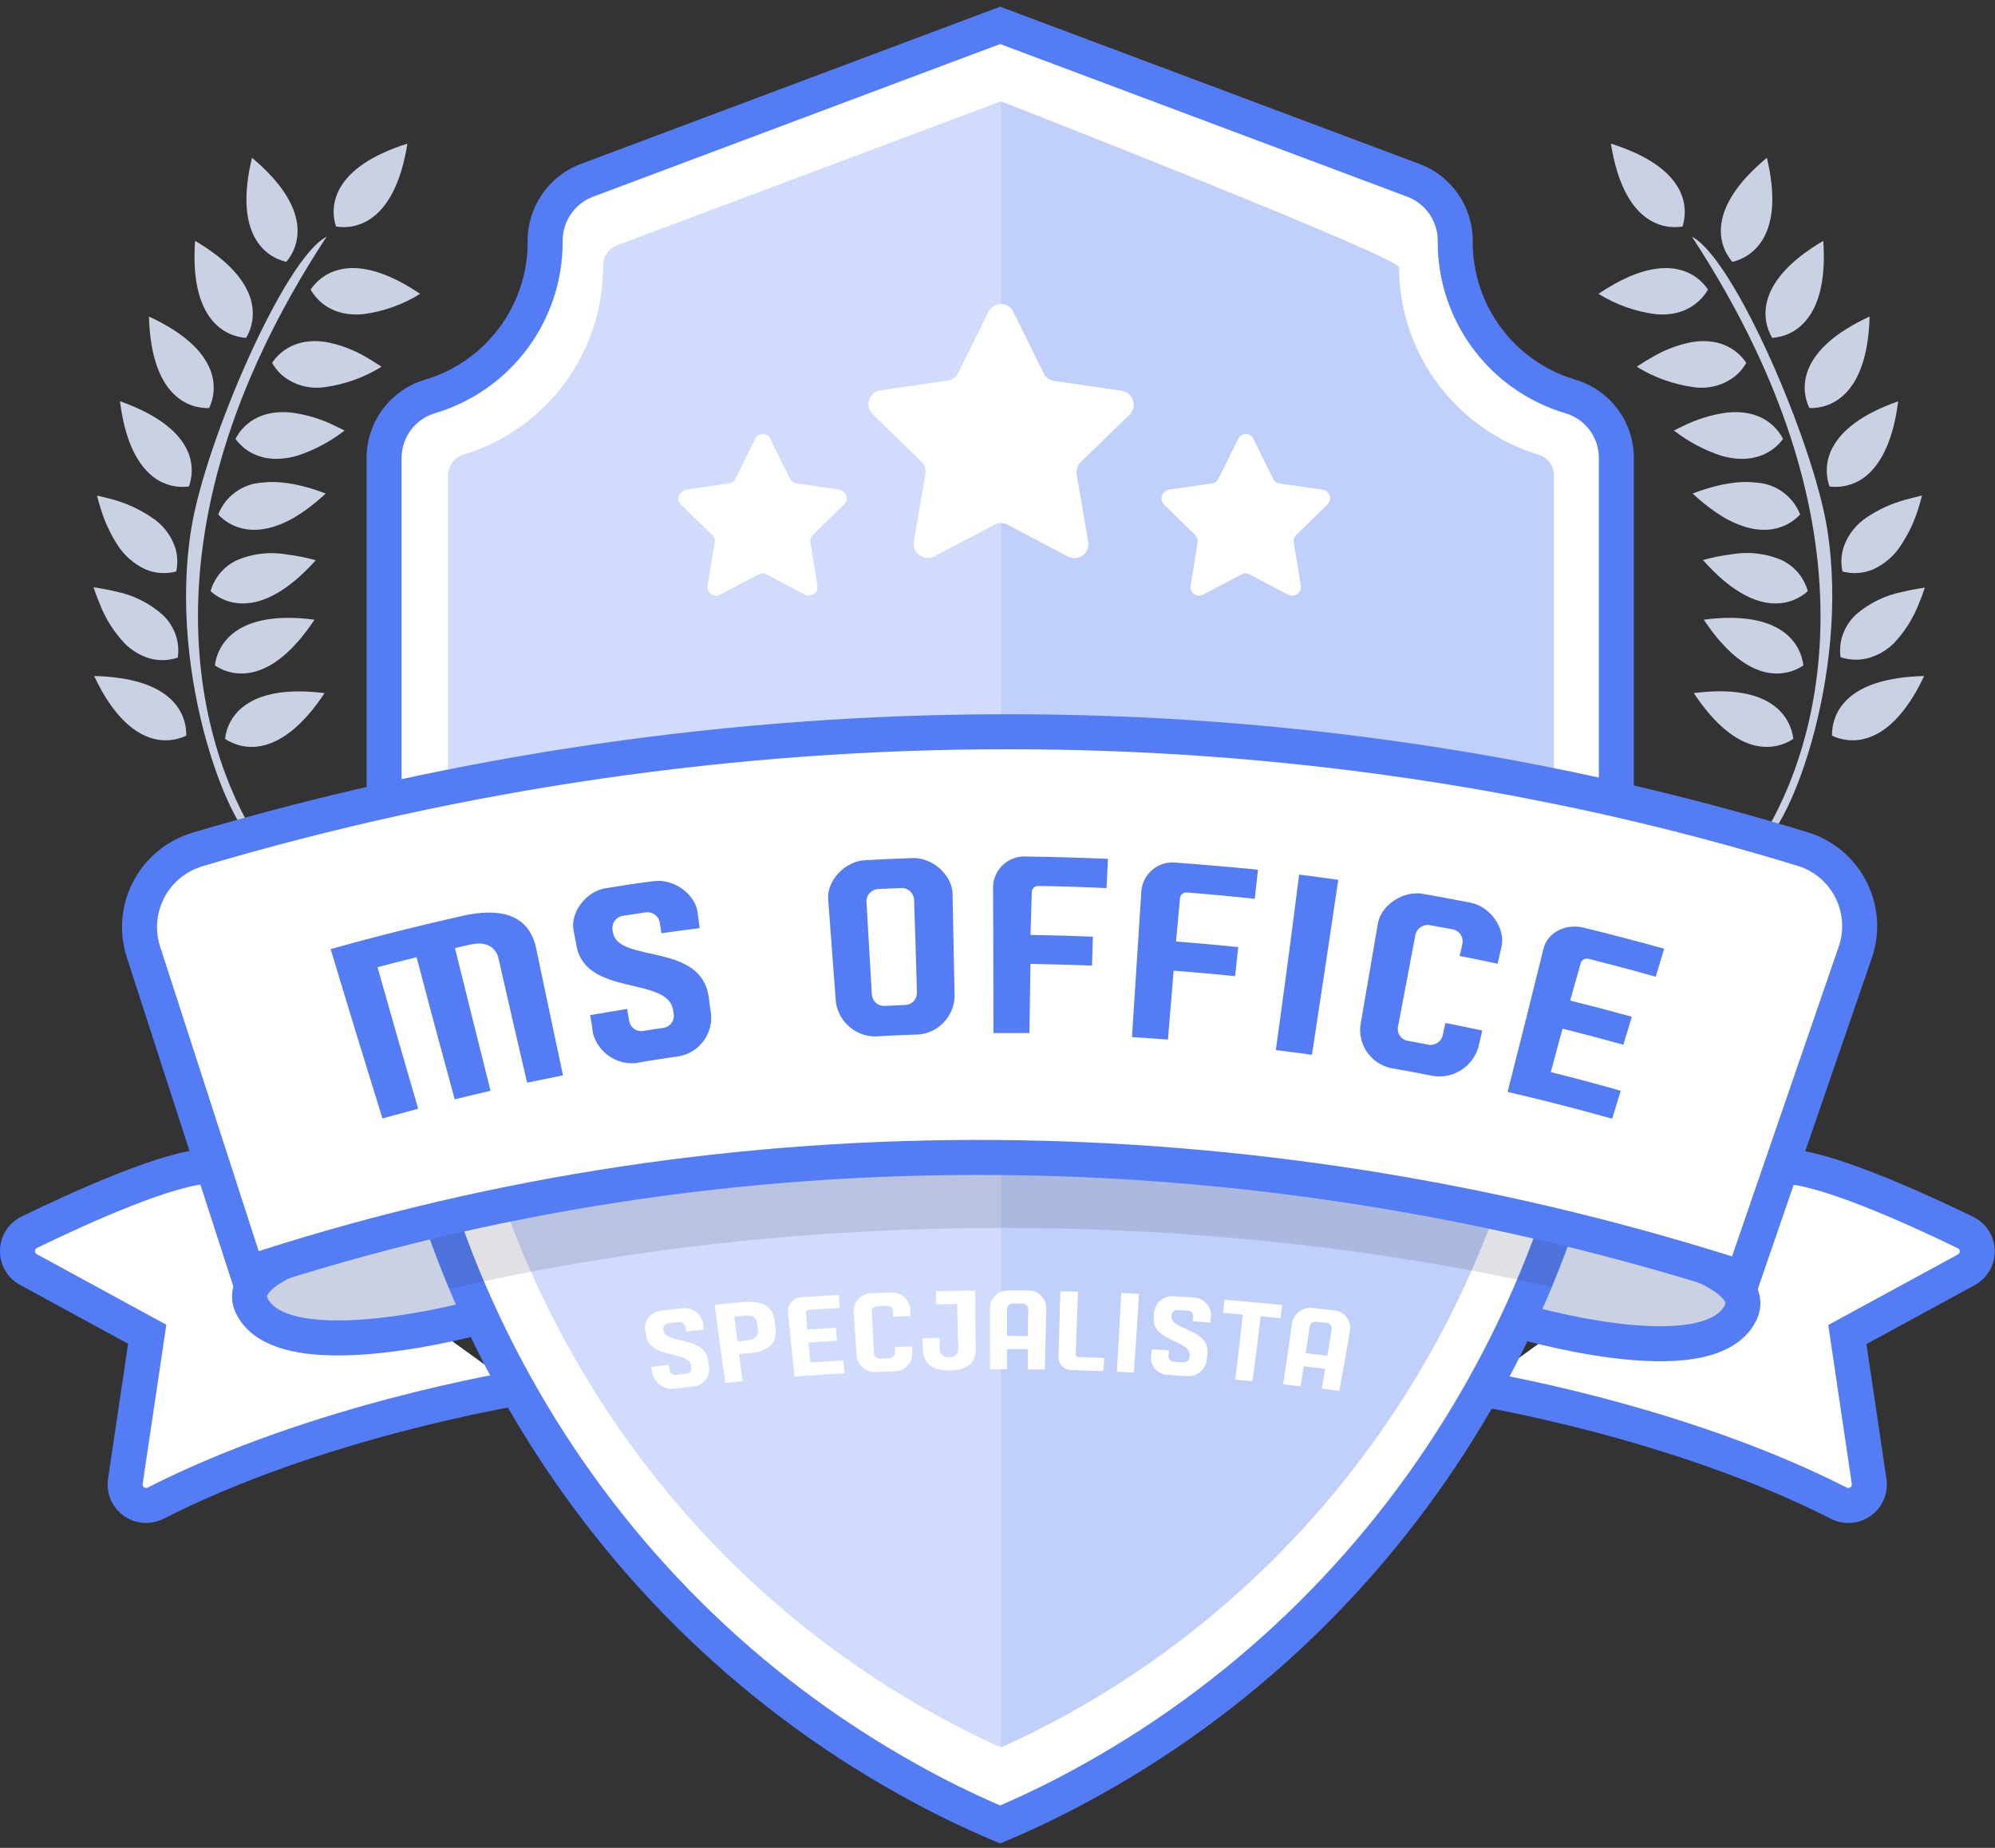 <svg width="285" height="264" viewBox="0 0 285 264" fill="none" xmlns="http://www.w3.org/2000/svg">
<rect x="0" y="0" width="285" height="264" fill="#333333" stroke="none"/>
<g clip-path="url(#clip0_2500_146)">
<path fill-rule="evenodd" clip-rule="evenodd" d="M211 198.333C211 198.333 239.43 202.893 262.71 214.773C263.708 215.272 264.901 215.175 265.806 214.522C266.711 213.869 267.179 212.768 267.02 211.663L263.91 190.663L280.91 181.413C281.89 180.874 282.489 179.835 282.464 178.717C282.438 177.599 281.793 176.588 280.79 176.093C273.48 172.543 260.48 166.663 254.91 166.663" fill="white"/>
<path fill-rule="evenodd" clip-rule="evenodd" d="M268.113 167.721C273.058 169.668 278.2 172.057 281.882 173.844L281.894 173.851C283.734 174.757 284.916 176.611 284.963 178.661C285.009 180.71 283.911 182.616 282.114 183.604L282.104 183.609L266.638 192.025L269.494 211.308C269.785 213.333 268.927 215.352 267.268 216.55C265.609 217.747 263.423 217.924 261.592 217.01L261.583 217.005L261.573 217C250.158 211.175 237.423 207.119 227.491 204.517C222.535 203.218 218.301 202.287 215.309 201.682C213.814 201.379 212.631 201.158 211.824 201.013C211.421 200.941 211.112 200.887 210.906 200.852C210.803 200.835 210.726 200.822 210.675 200.813L210.619 200.804L210.606 200.802L210.604 200.802C210.604 200.802 210.604 200.802 210.999 198.333C211.395 195.865 211.396 195.865 211.396 195.865L211.403 195.866L211.422 195.869L211.489 195.88C211.547 195.89 211.632 195.904 211.743 195.923C211.964 195.96 212.289 196.016 212.709 196.092C213.548 196.243 214.768 196.471 216.301 196.781C219.368 197.402 223.696 198.354 228.758 199.68C238.857 202.326 251.971 206.488 263.832 212.539C263.997 212.619 264.193 212.603 264.342 212.495C264.492 212.387 264.57 212.205 264.545 212.021C264.545 212.02 264.545 212.019 264.545 212.018L261.181 189.302L279.705 179.223C279.706 179.222 279.707 179.222 279.708 179.221C279.869 179.131 279.968 178.959 279.964 178.773C279.96 178.588 279.854 178.421 279.689 178.338C276.061 176.576 271.052 174.252 266.281 172.373C263.892 171.433 261.598 170.617 259.586 170.041C257.529 169.451 255.944 169.163 254.909 169.163V164.163C256.66 164.163 258.789 164.611 260.964 165.234C263.185 165.871 265.642 166.748 268.113 167.721Z" fill="#547CF5"/>
<path fill-rule="evenodd" clip-rule="evenodd" d="M73.9 198.334C73.9 198.334 45.48 202.894 22.2 214.774C20.73 215.501 18.948 214.913 18.2 213.454C17.912 212.889 17.811 212.249 17.91 211.624L21.029 190.624L4.05 181.374C3.07 180.835 2.471 179.795 2.496 178.677C2.521 177.559 3.166 176.548 4.17 176.054C11.479 172.504 24.419 166.624 30 166.624" fill="white"/>
<path fill-rule="evenodd" clip-rule="evenodd" d="M5.271 178.298C8.901 176.535 13.894 174.211 18.651 172.333C21.033 171.392 23.321 170.577 25.328 170.001C27.38 169.411 28.963 169.124 30 169.124V164.124C28.246 164.124 26.119 164.571 23.947 165.195C21.73 165.832 19.28 166.709 16.815 167.682C11.884 169.629 6.756 172.018 3.077 173.805L3.065 173.811C1.225 174.717 0.043 176.571 -0.003 178.621C-0.05 180.671 1.048 182.576 2.845 183.564L18.3 191.984L15.438 211.246C15.26 212.389 15.447 213.558 15.972 214.588L15.975 214.594C17.347 217.27 20.613 218.348 23.308 217.014L23.322 217.007L23.336 217C34.751 211.175 47.484 207.119 57.413 204.517C62.368 203.218 66.601 202.287 69.591 201.682C71.086 201.379 72.269 201.158 73.075 201.013C73.478 200.941 73.787 200.887 73.993 200.852C74.096 200.835 74.174 200.822 74.224 200.814L74.28 200.804L74.296 200.802C74.296 200.802 74.296 200.802 73.9 198.334C73.504 195.865 73.503 195.865 73.502 195.865L73.501 195.866L73.477 195.869L73.41 195.88C73.352 195.89 73.267 195.904 73.156 195.923C72.935 195.961 72.61 196.017 72.191 196.092C71.351 196.243 70.132 196.471 68.599 196.781C65.533 197.402 61.206 198.354 56.146 199.68C46.051 202.326 32.943 206.487 21.083 212.537C20.84 212.651 20.55 212.554 20.426 212.316C20.379 212.223 20.363 212.117 20.379 212.014L20.381 212.002L23.759 189.264L5.254 179.183C5.253 179.182 5.253 179.182 5.252 179.182C5.09 179.091 4.991 178.919 4.995 178.734C4.999 178.549 5.105 178.381 5.271 178.298Z" fill="#547CF5"/>
<path fill-rule="evenodd" clip-rule="evenodd" d="M63.48 174.104C63.48 174.104 32 178.624 36 186.624C40.62 195.853 68.5 188.124 68.5 188.124L63.48 174.104Z" fill="#CAD1E3"/>
<path fill-rule="evenodd" clip-rule="evenodd" d="M65.145 171.339L71.76 189.814L69.168 190.533L68.5 188.123C69.168 190.533 69.167 190.533 69.167 190.533L69.165 190.533L69.141 190.54L69.074 190.558C69.016 190.574 68.933 190.596 68.825 190.625C68.61 190.682 68.298 190.763 67.901 190.863C67.107 191.061 65.973 191.334 64.599 191.631C61.86 192.223 58.134 192.92 54.239 193.321C50.375 193.72 46.191 193.846 42.594 193.214C39.096 192.599 35.464 191.138 33.764 187.742L33.764 187.741C32.886 185.987 32.982 184.183 33.83 182.605C34.597 181.179 35.901 180.067 37.246 179.194C39.958 177.436 43.814 176.04 47.546 174.962C51.334 173.867 55.227 173.035 58.157 172.479C59.626 172.2 60.861 171.988 61.732 171.846C62.168 171.775 62.512 171.721 62.75 171.685C62.868 171.667 62.961 171.653 63.024 171.644L63.096 171.633L63.123 171.629C63.124 171.629 63.124 171.629 63.48 174.103L63.124 171.629L65.145 171.339ZM61.825 176.899C61.075 177.026 60.145 177.19 59.09 177.391C56.242 177.932 52.516 178.73 48.934 179.765C45.295 180.817 42.032 182.051 39.966 183.39C38.922 184.066 38.423 184.62 38.234 184.972C38.127 185.173 38.113 185.26 38.236 185.505M61.825 176.899L65.216 186.368C64.715 186.484 64.154 186.611 63.543 186.743C60.911 187.312 57.378 187.971 53.726 188.348C50.042 188.728 46.39 188.804 43.459 188.289C40.432 187.758 38.846 186.724 38.236 185.505" fill="#547CF5"/>
<path fill-rule="evenodd" clip-rule="evenodd" d="M221.48 175.104C221.48 175.104 252.63 179.604 248.63 187.604C244.01 196.833 216.63 188.604 216.63 188.604L221.48 175.104Z" fill="#CAD1E3"/>
<path fill-rule="evenodd" clip-rule="evenodd" d="M221.837 172.629L221.48 175.103C221.837 172.629 221.838 172.629 221.838 172.629L221.865 172.633L221.937 172.644C222 172.653 222.091 172.667 222.208 172.685C222.443 172.721 222.785 172.775 223.216 172.845C224.078 172.987 225.301 173.198 226.754 173.476C229.653 174.031 233.506 174.86 237.255 175.953C240.946 177.03 244.763 178.425 247.446 180.185C248.778 181.059 250.069 182.174 250.823 183.603C251.656 185.181 251.738 186.977 250.866 188.721L250.865 188.722C249.162 192.124 245.555 193.553 242.084 194.121C238.526 194.703 234.398 194.509 230.595 194.046C226.76 193.579 223.095 192.818 220.402 192.177C219.051 191.856 217.937 191.564 217.156 191.351C216.766 191.244 216.459 191.157 216.247 191.096C216.141 191.066 216.059 191.042 216.002 191.025L215.937 191.005L215.918 191L215.911 190.998C215.911 190.998 215.91 190.997 216.63 188.603L215.91 190.997L213.386 190.239L219.817 172.337L221.837 172.629ZM219.897 186.903C220.393 187.03 220.95 187.168 221.558 187.313C224.143 187.927 227.612 188.646 231.199 189.083C234.819 189.524 238.403 189.657 241.277 189.186C244.239 188.702 245.786 187.698 246.394 186.485M219.897 186.903L223.131 177.901C223.87 178.027 224.781 178.189 225.815 178.387C228.631 178.926 232.315 179.721 235.855 180.753C239.451 181.802 242.671 183.032 244.704 184.365C245.73 185.039 246.217 185.588 246.401 185.936C246.505 186.135 246.522 186.229 246.394 186.485" fill="#547CF5"/>
<path fill-rule="evenodd" clip-rule="evenodd" d="M261 75.403C259 63.133 247.74 36.904 241.71 33.824C270.36 77.594 258.91 109.133 250.99 120.823C255 120.403 264.48 96.743 261 75.403Z" fill="#CAD1E3"/>
<path fill-rule="evenodd" clip-rule="evenodd" d="M261.72 105.103C264.18 106.273 269.14 106.783 273.72 98.823C274.11 98.144 274.49 97.403 274.88 96.584C273.621 96.607 272.365 96.711 271.12 96.894C263.07 98.084 261.66 102.513 261.72 105.103Z" fill="#CAD1E3"/>
<path fill-rule="evenodd" clip-rule="evenodd" d="M266.73 73.883C265.171 74.892 263.992 76.391 263.38 78.144C263.019 79.279 262.96 80.489 263.21 81.653C264.685 82.042 266.248 81.926 267.65 81.323C269.353 80.527 270.777 79.238 271.74 77.624C272.706 76.126 273.466 74.504 274 72.803C274.2 72.183 274.39 71.534 274.57 70.803C273.71 70.997 272.91 71.197 272.17 71.403C270.235 71.933 268.398 72.77 266.73 73.883Z" fill="#CAD1E3"/>
<path fill-rule="evenodd" clip-rule="evenodd" d="M265.07 87.863C264.183 88.716 263.526 89.779 263.16 90.953C262.879 91.907 262.804 92.909 262.94 93.893C264.31 94.355 265.79 94.372 267.17 93.943C268.419 93.546 269.558 92.865 270.5 91.953C272.081 90.296 273.318 88.342 274.14 86.203C274.43 85.513 274.72 84.763 274.98 83.953C273.86 84.113 272.84 84.313 271.91 84.533C269.373 85.012 267.011 86.162 265.07 87.863Z" fill="#CAD1E3"/>
<path fill-rule="evenodd" clip-rule="evenodd" d="M230.13 20.523C231.91 31.753 237.45 32.833 240.36 32.363C241.25 29.553 241 23.953 230.13 20.523Z" fill="#CAD1E3"/>
<path fill-rule="evenodd" clip-rule="evenodd" d="M247.479 37.413C250.349 36.733 255.059 33.603 252.409 22.544C243.629 29.843 245.529 35.154 247.479 37.413Z" fill="#CAD1E3"/>
<path fill-rule="evenodd" clip-rule="evenodd" d="M258.48 58.303C261.42 58.393 266.78 56.593 267.09 45.223C256.73 50.003 257.2 55.623 258.48 58.303Z" fill="#CAD1E3"/>
<path fill-rule="evenodd" clip-rule="evenodd" d="M256.19 105.563C255.84 102.633 253.25 97.563 241.97 99.023C248.25 108.503 253.73 107.193 256.19 105.563Z" fill="#CAD1E3"/>
<path fill-rule="evenodd" clip-rule="evenodd" d="M253.169 48.273C256.109 48.073 261.259 45.763 260.469 34.413C250.659 40.173 251.669 45.733 253.169 48.273Z" fill="#CAD1E3"/>
<path fill-rule="evenodd" clip-rule="evenodd" d="M261.879 63.803C260.885 65.537 260.695 67.618 261.359 69.504C263.425 69.763 265.497 69.076 266.999 67.633C268.829 65.913 270.479 62.803 271.169 57.334C265.819 59.214 263.109 61.563 261.879 63.803Z" fill="#CAD1E3"/>
<path fill-rule="evenodd" clip-rule="evenodd" d="M248.109 53.543C248.649 53.051 249.107 52.478 249.469 51.843C248.389 50.223 246.039 48.243 241.879 48.843C239.837 49.212 237.877 49.94 236.089 50.993C235.359 51.403 234.599 51.863 233.819 52.393C236.257 53.903 238.981 54.89 241.819 55.293C244.072 55.668 246.374 55.027 248.109 53.543Z" fill="#CAD1E3"/>
<path fill-rule="evenodd" clip-rule="evenodd" d="M243.999 41.373C242.499 39.133 238.549 36.193 230.709 40.533C229.959 40.953 229.179 41.423 228.359 41.983C230.852 43.531 233.649 44.523 236.559 44.893C240.779 45.253 242.999 43.073 243.999 41.373Z" fill="#CAD1E3"/>
<path fill-rule="evenodd" clip-rule="evenodd" d="M253.48 64.004C253.945 63.627 254.362 63.193 254.72 62.714C253.78 60.873 251.47 58.453 246.72 58.944C244.479 59.243 242.305 59.919 240.29 60.944C239.91 61.123 239.53 61.303 239.14 61.514C241.162 63.084 243.438 64.299 245.87 65.103C249.48 66.144 251.94 65.234 253.48 64.004Z" fill="#CAD1E3"/>
<path fill-rule="evenodd" clip-rule="evenodd" d="M256.159 85.753C256.93 85.451 257.641 85.014 258.259 84.463C257.962 83.395 257.417 82.412 256.669 81.593C256.096 80.977 255.419 80.466 254.669 80.083C252.384 79.074 249.851 78.764 247.389 79.193C246 79.361 244.626 79.635 243.279 80.013C248.999 86.473 253.409 86.823 256.159 85.753Z" fill="#CAD1E3"/>
<path fill-rule="evenodd" clip-rule="evenodd" d="M257.16 73.504C256.149 70.905 253.722 69.13 250.94 68.954C248.69 68.674 245.72 69.023 241.8 70.504L242.38 71.034C243.566 72.102 244.848 73.06 246.21 73.894C251.94 77.213 255.53 75.254 257.16 73.504Z" fill="#CAD1E3"/>
<path fill-rule="evenodd" clip-rule="evenodd" d="M257.629 95.073C257.279 92.143 254.679 87.073 243.399 88.533C249.689 98.013 255.169 96.713 257.629 95.073Z" fill="#CAD1E3"/>
<path fill-rule="evenodd" clip-rule="evenodd" d="M27.349 75.403C29.349 63.133 40.619 36.904 46.649 33.824C17.999 77.594 29.449 109.133 37.369 120.823C33.309 120.403 23.819 96.743 27.349 75.403Z" fill="#CAD1E3"/>
<path fill-rule="evenodd" clip-rule="evenodd" d="M26.609 105.103C24.149 106.273 19.189 106.783 14.609 98.823C14.219 98.144 13.839 97.403 13.449 96.584C14.708 96.606 15.964 96.71 17.209 96.894C25.259 98.084 26.669 102.513 26.609 105.103Z" fill="#CAD1E3"/>
<path fill-rule="evenodd" clip-rule="evenodd" d="M21.599 73.883C23.183 74.877 24.381 76.379 24.999 78.144C25.37 79.277 25.429 80.489 25.169 81.653C23.694 82.041 22.131 81.925 20.729 81.323C19.03 80.522 17.607 79.234 16.639 77.624C15.698 76.118 14.956 74.499 14.429 72.803C14.229 72.183 14.039 71.534 13.859 70.803C14.719 70.997 15.519 71.197 16.259 71.403C18.161 71.939 19.963 72.776 21.599 73.883Z" fill="#CAD1E3"/>
<path fill-rule="evenodd" clip-rule="evenodd" d="M23.259 87.863C24.153 88.712 24.814 89.776 25.179 90.953C25.469 91.926 25.544 92.949 25.399 93.953C24.026 94.415 22.543 94.432 21.159 94.003C19.909 93.586 18.773 92.884 17.839 91.953C16.253 90.281 15.015 88.309 14.199 86.153C13.919 85.487 13.639 84.737 13.359 83.903C14.489 84.063 15.499 84.263 16.429 84.483C18.969 84.974 21.329 86.142 23.259 87.863Z" fill="#CAD1E3"/>
<path fill-rule="evenodd" clip-rule="evenodd" d="M58.199 20.523C56.419 31.753 50.879 32.833 47.999 32.363C47.079 29.553 47.349 23.953 58.199 20.523Z" fill="#CAD1E3"/>
<path fill-rule="evenodd" clip-rule="evenodd" d="M40.9 37.413C37.999 36.733 33.33 33.603 35.999 22.544C44.709 29.843 42.8 35.154 40.9 37.413Z" fill="#CAD1E3"/>
<path fill-rule="evenodd" clip-rule="evenodd" d="M29.879 58.303C26.939 58.393 21.589 56.593 21.279 45.223C31.599 50.003 31.139 55.623 29.879 58.303Z" fill="#CAD1E3"/>
<path fill-rule="evenodd" clip-rule="evenodd" d="M32.149 105.563C32.479 102.623 35.089 97.623 46.369 99.023C40.089 108.503 34.599 107.193 32.149 105.563Z" fill="#CAD1E3"/>
<path fill-rule="evenodd" clip-rule="evenodd" d="M35.16 48.273C32.219 48.073 27.07 45.763 27.869 34.413C37.669 40.173 36.66 45.733 35.16 48.273Z" fill="#CAD1E3"/>
<path fill-rule="evenodd" clip-rule="evenodd" d="M26.48 63.803C27.476 65.537 27.662 67.62 26.99 69.504C24.908 69.779 22.816 69.086 21.31 67.624C19.47 65.903 17.82 62.794 17.14 57.324C22.48 59.214 25.22 61.563 26.48 63.803Z" fill="#CAD1E3"/>
<path fill-rule="evenodd" clip-rule="evenodd" d="M40.219 53.543C39.686 53.048 39.23 52.475 38.869 51.843C39.949 50.223 42.299 48.243 46.459 48.843C48.501 49.212 50.462 49.94 52.249 50.993C52.969 51.403 53.729 51.863 54.509 52.393C52.073 53.906 49.348 54.894 46.509 55.293C44.257 55.665 41.956 55.025 40.219 53.543Z" fill="#CAD1E3"/>
<path fill-rule="evenodd" clip-rule="evenodd" d="M44.38 41.373C45.88 39.133 49.83 36.193 57.67 40.533C58.42 40.953 59.2 41.423 60.02 41.983C57.529 43.534 54.731 44.526 51.82 44.893C47.56 45.253 45.34 43.073 44.38 41.373Z" fill="#CAD1E3"/>
<path fill-rule="evenodd" clip-rule="evenodd" d="M34.87 64.004C34.41 63.624 33.997 63.191 33.64 62.714C34.58 60.873 36.89 58.453 41.64 58.944C43.88 59.243 46.054 59.919 48.07 60.944C48.45 61.123 48.83 61.303 49.22 61.514C47.197 63.084 44.921 64.299 42.49 65.103C38.87 66.144 36.4 65.234 34.87 64.004Z" fill="#CAD1E3"/>
<path fill-rule="evenodd" clip-rule="evenodd" d="M32.179 85.753C31.408 85.451 30.697 85.014 30.079 84.463C30.381 83.406 30.925 82.433 31.669 81.623C32.242 81.007 32.919 80.496 33.669 80.113C35.969 79.094 38.522 78.784 40.999 79.223C42.388 79.391 43.762 79.665 45.109 80.043C39.339 86.473 34.929 86.823 32.179 85.753Z" fill="#CAD1E3"/>
<path fill-rule="evenodd" clip-rule="evenodd" d="M31.17 73.504C32.187 70.91 34.61 69.137 37.39 68.954C39.64 68.674 42.61 69.023 46.53 70.504L45.95 71.034C44.767 72.107 43.485 73.065 42.12 73.894C36.39 77.213 32.8 75.254 31.17 73.504Z" fill="#CAD1E3"/>
<path fill-rule="evenodd" clip-rule="evenodd" d="M30.699 95.073C31.059 92.143 33.699 87.073 44.929 88.533C38.649 98.013 33.159 96.713 30.699 95.073Z" fill="#CAD1E3"/>
<path fill-rule="evenodd" clip-rule="evenodd" d="M224.279 56.623C214.562 53.708 207.902 44.769 207.889 34.623V34.563C207.96 30.691 205.603 27.188 201.989 25.794L142.879 3.624L83.769 25.794C80.16 27.191 77.807 30.694 77.879 34.563V34.623C77.865 44.772 71.201 53.711 61.479 56.623C57.586 57.755 54.898 61.309 54.869 65.364V125.364C54.869 178.664 83.209 228.364 129.779 254.254C134.023 256.632 138.397 258.772 142.879 260.664C147.368 258.764 151.748 256.618 155.999 254.234C202.569 228.284 230.909 178.624 230.909 125.324V65.383C230.89 61.315 228.189 57.747 224.279 56.623Z" fill="white"/>
<path fill-rule="evenodd" clip-rule="evenodd" d="M142.879 0.953L202.878 23.457L202.889 23.461C207.475 25.23 210.469 29.672 210.389 34.585V34.62C210.401 43.659 216.33 51.622 224.985 54.225C229.954 55.66 233.384 60.198 233.409 65.371L233.409 65.383L233.409 125.323C233.409 179.502 204.603 230.01 157.22 256.415C152.889 258.844 148.427 261.031 143.853 262.966L142.88 263.378L141.907 262.967C137.341 261.039 132.886 258.86 128.563 256.438C81.175 230.092 52.369 179.541 52.369 125.363V65.355L52.369 65.346C52.406 60.19 55.822 55.669 60.771 54.226C69.43 51.627 75.366 43.663 75.379 34.621C75.379 34.621 75.379 34.62 75.379 34.62L75.379 34.585C75.298 29.676 78.286 25.235 82.867 23.462L82.879 23.457L142.879 0.953ZM84.66 28.129C82.036 29.151 80.326 31.7 80.379 34.517L80.379 34.54L80.379 34.627C80.363 45.878 72.975 55.79 62.197 59.018L62.187 59.021L62.177 59.024C59.348 59.846 57.394 62.428 57.369 65.373V125.363C57.369 177.785 85.242 226.633 130.994 252.068L131.001 252.072C134.857 254.233 138.821 256.193 142.878 257.945C146.942 256.186 150.913 254.219 154.776 252.053L154.782 252.05C200.537 226.554 228.409 177.744 228.409 125.323V65.389C228.392 62.434 226.43 59.843 223.589 59.026L223.575 59.022L223.561 59.018C212.787 55.785 205.404 45.875 205.389 34.627V34.541L205.39 34.518C205.441 31.699 203.728 29.149 201.1 28.13C201.096 28.129 201.093 28.127 201.089 28.126L142.879 6.293L84.66 28.129Z" fill="#547CF5"/>
<path fill-rule="evenodd" clip-rule="evenodd" d="M143 14.473L88.09 35.073C86.882 35.569 86.114 36.769 86.17 38.073C86.152 50.435 78.072 61.339 66.25 64.953C64.958 65.311 64.048 66.464 64 67.803V125.623C64 175.333 90.53 220.983 133.22 244.743C136.49 246.563 139.77 248.213 143 249.653C146.25 248.213 149.53 246.563 152.81 244.743C195.5 220.953 222 175.333 222 125.623V67.823C221.964 66.482 221.061 65.32 219.77 64.953C207.981 61.368 199.906 50.516 199.86 38.193C199.85 36.693 143 14.473 143 14.473Z" fill="#C1D0FB"/>
<path fill-rule="evenodd" clip-rule="evenodd" d="M143 14.493L88.09 35.073C86.882 35.569 86.114 36.769 86.17 38.073C86.152 50.435 78.072 61.339 66.25 64.953C64.958 65.311 64.048 66.464 64 67.803V125.623C64 175.333 90.53 220.983 133.22 244.743C136.49 246.563 139.77 248.213 143 249.653V14.653V14.493Z" fill="white" fill-opacity="0.25"/>
<path opacity="0.15" fill-rule="evenodd" clip-rule="evenodd" d="M230 123.954C173 111.124 112.31 111.404 54 124.664V125.344C54 145.614 56.55 166.044 64.19 184.164C114.42 172.554 171.35 172.584 221.63 183.874C229.14 165.874 230 145.444 230 125.344V123.954Z" fill="#323A4F"/>
<path fill-rule="evenodd" clip-rule="evenodd" d="M249 182.623C179.78 160.353 104.48 159.123 35.35 181.903L20.48 135.953C18.596 130.036 21.728 123.689 27.57 121.583L28.04 121.413C103.6 98.954 184.77 98.874 258 121.453C260.882 122.478 263.238 124.606 264.551 127.368C265.864 130.131 266.025 133.302 265 136.183C264.984 136.238 264.964 136.292 264.94 136.343L249 182.623Z" fill="white"/>
<path fill-rule="evenodd" clip-rule="evenodd" d="M28.821 123.789L28.417 123.935C23.841 125.584 21.387 130.555 22.86 135.19C22.86 135.192 22.861 135.193 22.861 135.195L36.957 178.752C105.186 156.854 179.183 158.049 247.431 179.501L262.621 135.396L262.639 135.359L262.644 135.345C263.447 133.088 263.321 130.605 262.293 128.441C261.272 126.293 259.444 124.635 257.209 123.826C184.504 101.42 103.887 101.491 28.821 123.789ZM27.327 119.017C103.343 96.422 185.017 96.334 258.736 119.064L258.787 119.08L258.837 119.098C262.344 120.345 265.211 122.934 266.809 126.295C268.397 129.638 268.6 133.472 267.376 136.962C267.345 137.06 267.31 137.156 267.271 137.25L250.565 185.753L248.234 185.003C179.482 162.884 104.726 161.675 36.132 184.278L33.745 185.064L18.097 136.712C15.806 129.515 19.615 121.794 26.72 119.232C26.721 119.232 26.721 119.232 26.722 119.232L27.257 119.038L27.327 119.017Z" fill="#547CF5"/>
<path fill-rule="evenodd" clip-rule="evenodd" d="M144.75 44.523L149.11 53.353C149.402 53.928 149.953 54.326 150.59 54.423L160.34 55.843C161.421 56.055 162.128 57.102 161.92 58.184C161.852 58.558 161.678 58.904 161.42 59.184L154.36 66.053C153.91 66.509 153.706 67.152 153.81 67.784L155.47 77.493C155.535 78.02 155.388 78.551 155.062 78.969C154.735 79.387 154.256 79.659 153.73 79.724C153.358 79.773 152.979 79.715 152.64 79.553L143.92 74.954C143.346 74.658 142.664 74.658 142.09 74.954L133.38 79.534C132.895 79.756 132.341 79.776 131.841 79.588C131.342 79.4 130.938 79.021 130.72 78.534C130.561 78.186 130.499 77.803 130.54 77.424L132.21 67.713C132.311 67.08 132.103 66.437 131.65 65.984L124.59 59.114C124.092 58.581 123.924 57.819 124.151 57.127C124.378 56.434 124.964 55.919 125.68 55.783L135.42 54.364C136.058 54.275 136.609 53.873 136.89 53.294L141.25 44.464C141.507 43.999 141.938 43.656 142.448 43.51C142.958 43.364 143.506 43.426 143.97 43.684C144.306 43.881 144.577 44.173 144.75 44.523Z" fill="white"/>
<path fill-rule="evenodd" clip-rule="evenodd" d="M110.109 62.824L112.859 68.394C113.039 68.759 113.387 69.013 113.789 69.073L119.939 69.963C120.599 70.085 121.043 70.71 120.939 71.374C120.9 71.64 120.773 71.886 120.579 72.073L116.129 76.413C115.837 76.695 115.702 77.103 115.769 77.504L116.769 83.633C116.827 83.956 116.755 84.288 116.567 84.556C116.379 84.825 116.092 85.007 115.769 85.064C115.507 85.106 115.239 85.067 114.999 84.954L109.499 82.064C109.143 81.873 108.716 81.873 108.359 82.064L102.879 84.954C102.277 85.271 101.532 85.043 101.209 84.444C101.08 84.202 101.038 83.923 101.089 83.653L102.089 77.523C102.161 77.125 102.03 76.716 101.739 76.433L97.289 72.094C97.055 71.862 96.924 71.547 96.924 71.219C96.924 70.89 97.055 70.575 97.289 70.344C97.476 70.138 97.726 70.001 97.999 69.954L104.139 69.064C104.545 69.01 104.896 68.754 105.069 68.383L107.829 62.813C107.942 62.507 108.172 62.258 108.468 62.121C108.764 61.984 109.103 61.971 109.409 62.084C109.741 62.214 109.998 62.485 110.109 62.824Z" fill="white"/>
<path fill-rule="evenodd" clip-rule="evenodd" d="M179.109 62.824L181.859 68.394C182.039 68.759 182.386 69.013 182.789 69.073L188.939 69.963C189.268 70.008 189.565 70.182 189.764 70.447C189.963 70.712 190.048 71.046 189.999 71.374C189.96 71.64 189.833 71.886 189.639 72.073L185.189 76.413C184.897 76.695 184.762 77.103 184.829 77.504L185.829 83.633C185.887 83.956 185.815 84.288 185.627 84.556C185.439 84.825 185.152 85.007 184.829 85.064C184.548 85.119 184.257 85.08 183.999 84.954L178.499 82.064C178.143 81.873 177.716 81.873 177.359 82.064L171.879 84.954C171.277 85.271 170.532 85.043 170.209 84.444C170.08 84.202 170.038 83.923 170.089 83.653L171.089 77.523C171.161 77.125 171.03 76.716 170.739 76.433L166.289 72.094C166.055 71.862 165.924 71.547 165.924 71.219C165.924 70.89 166.055 70.575 166.289 70.344C166.476 70.138 166.726 70.001 166.999 69.954L173.139 69.064C173.545 69.01 173.896 68.754 174.069 68.383L176.829 62.813C176.942 62.507 177.172 62.258 177.468 62.121C177.764 61.984 178.103 61.971 178.409 62.084C178.741 62.214 178.998 62.485 179.109 62.824Z" fill="white"/>
<path fill-rule="evenodd" clip-rule="evenodd" d="M93 195.293L95.53 194.993C95.53 195.243 95.62 195.503 95.67 195.763C95.71 195.986 95.84 196.182 96.029 196.307C96.218 196.431 96.449 196.474 96.67 196.423L98.03 196.263C98.247 196.257 98.451 196.159 98.59 195.992C98.73 195.826 98.791 195.608 98.76 195.393V195.153C98.44 192.983 92.88 194.153 92.31 190.873C92.25 190.533 92.2 190.193 92.14 189.873C92.074 188.546 93.058 187.4 94.38 187.263L97.54 186.903C98.88 186.779 100.11 187.649 100.44 188.953C100.44 189.293 100.53 189.623 100.57 189.953L98.01 190.233C98.01 190.003 97.94 189.763 97.91 189.533C97.81 189.08 97.365 188.791 96.91 188.883L95.52 189.043C95.302 189.045 95.095 189.138 94.949 189.3C94.802 189.461 94.73 189.677 94.75 189.893V190.083C95.07 192.083 100.66 190.843 101.16 194.353C101.16 194.723 101.27 195.093 101.32 195.463C101.4 196.754 100.471 197.888 99.19 198.063L96.19 198.413C94.865 198.518 93.646 197.686 93.26 196.413C93.14 196.013 93.08 195.653 93 195.293Z" fill="white"/>
<path d="M105.579 193.483C105.739 194.763 105.909 196.053 106.089 197.333L103.619 197.573C103.079 193.853 102.569 190.133 102.119 186.413L106.239 186.023C108.349 185.833 110.439 186.313 110.679 188.733L110.799 189.933C111.039 192.353 109.109 193.153 107.049 193.343L105.579 193.483ZM106.859 191.483C108.319 191.343 108.299 190.373 108.279 190.163C108.279 189.763 108.189 189.363 108.149 188.963C108.149 188.753 107.929 187.793 106.449 187.963L104.909 188.103C105.049 189.293 105.189 190.473 105.339 191.663L106.859 191.483Z" fill="white"/>
<path fill-rule="evenodd" clip-rule="evenodd" d="M115.329 189.953C116.699 189.853 118.069 189.773 119.439 189.693C119.439 190.313 119.529 190.933 119.579 191.543L115.489 191.813L115.759 194.653L120.509 194.353C120.509 194.963 120.609 195.583 120.649 196.193C118.279 196.333 115.889 196.493 113.499 196.673C113.169 193.563 112.849 190.443 112.569 187.333C112.569 186.229 113.465 185.333 114.569 185.333L119.829 185.003L119.949 186.853L115.539 187.133C115.432 187.131 115.329 187.172 115.253 187.248C115.178 187.323 115.137 187.427 115.139 187.533L115.329 189.953Z" fill="white"/>
<path fill-rule="evenodd" clip-rule="evenodd" d="M127.569 187.263C127.547 187.051 127.44 186.856 127.273 186.722C127.105 186.589 126.892 186.528 126.679 186.553L125.339 186.603C125.125 186.598 124.918 186.679 124.764 186.827C124.61 186.975 124.522 187.179 124.519 187.393C124.633 189.393 124.746 191.393 124.859 193.393C124.912 193.834 125.308 194.15 125.749 194.103L127.059 194.043C127.27 194.049 127.473 193.969 127.624 193.822C127.774 193.675 127.859 193.474 127.859 193.263C127.859 192.993 127.859 192.723 127.859 192.453L130.319 192.363C130.319 192.733 130.319 193.103 130.319 193.473C130.272 194.758 129.27 195.803 127.989 195.903L124.989 196.023C123.694 196.034 122.588 195.093 122.389 193.813C122.229 191.623 122.089 189.433 121.949 187.253C121.988 185.936 123.024 184.866 124.339 184.783L127.419 184.653C128.732 184.642 129.848 185.612 130.019 186.913C130.019 187.283 130.019 187.653 130.069 188.023L127.569 188.103C127.599 187.803 127.579 187.533 127.569 187.263Z" fill="white"/>
<path fill-rule="evenodd" clip-rule="evenodd" d="M136.729 186.304L133.729 186.364C133.729 185.734 133.729 185.104 133.729 184.474C135.589 184.424 137.449 184.404 139.309 184.384C139.309 187.164 139.359 189.934 139.389 192.714C139.389 195.134 137.599 195.774 135.689 195.804C133.779 195.834 131.929 195.274 131.839 192.804C131.839 192.274 131.789 191.744 131.779 191.204L134.229 191.144C134.229 191.684 134.229 192.234 134.229 192.774C134.239 193.114 134.396 193.433 134.658 193.649C134.92 193.866 135.264 193.958 135.599 193.904C135.939 193.945 136.28 193.835 136.531 193.601C136.782 193.368 136.917 193.036 136.899 192.694L136.729 186.304Z" fill="white"/>
<path d="M146.85 192.764H143.85C143.85 193.764 143.85 194.664 143.85 195.614H141.43C141.43 192.647 141.43 189.677 141.43 186.704C141.551 185.4 142.63 184.393 143.94 184.364H147C148.309 184.411 149.374 185.436 149.47 186.744C149.41 189.717 149.343 192.687 149.27 195.654H146.85C146.82 194.664 146.83 193.714 146.85 192.764ZM146.85 190.874C146.85 189.584 146.85 188.294 146.9 187.004C146.889 186.789 146.794 186.588 146.634 186.446C146.474 186.303 146.264 186.23 146.05 186.244H144.72C144.506 186.227 144.294 186.297 144.132 186.438C143.971 186.579 143.872 186.779 143.86 186.994C143.86 188.284 143.86 189.574 143.86 190.864L146.85 190.874Z" fill="white"/>
<path fill-rule="evenodd" clip-rule="evenodd" d="M157.72 194.003C157.72 194.633 157.65 195.263 157.61 195.893C156.1 195.833 154.61 195.783 153.07 195.743C152.058 195.744 151.232 194.935 151.21 193.923C151.31 190.777 151.4 187.627 151.48 184.473L154 184.543C153.9 187.543 153.79 190.493 153.68 193.473C153.677 193.585 153.721 193.692 153.8 193.77C153.88 193.848 153.989 193.889 154.1 193.883L157.72 194.003Z" fill="white"/>
<path fill-rule="evenodd" clip-rule="evenodd" d="M160.18 184.743C161.03 184.743 161.87 184.813 162.71 184.863C162.5 188.603 162.25 192.353 161.98 196.093L159.55 195.973C159.78 192.233 160 188.483 160.18 184.743Z" fill="white"/>
<path fill-rule="evenodd" clip-rule="evenodd" d="M164.519 192.793C165.339 192.793 166.169 192.883 166.989 192.943L166.929 193.713C166.909 193.926 166.981 194.137 167.126 194.293C167.271 194.45 167.476 194.537 167.689 194.533L169.019 194.623C169.471 194.676 169.882 194.355 169.939 193.903V193.663C170.149 191.483 164.589 191.663 164.819 188.343C164.819 188.003 164.819 187.663 164.889 187.343C165.119 186.049 166.276 185.128 167.589 185.193L170.679 185.393C172.001 185.513 173.01 186.626 172.999 187.953L172.909 188.953L170.389 188.763L170.449 188.063C170.455 187.849 170.372 187.641 170.222 187.488C170.071 187.335 169.864 187.251 169.649 187.253L168.279 187.163C168.066 187.132 167.848 187.187 167.675 187.317C167.503 187.446 167.389 187.64 167.359 187.853V188.053C167.209 190.053 172.849 189.833 172.489 193.363L172.369 194.473C172.119 195.756 170.975 196.667 169.669 196.623L166.669 196.413C165.391 196.29 164.414 195.218 164.409 193.933C164.469 193.523 164.489 193.153 164.519 192.793Z" fill="white"/>
<path fill-rule="evenodd" clip-rule="evenodd" d="M182.939 188.323L180.099 188.053C179.739 191.147 179.346 194.243 178.919 197.343L176.46 197.113C176.846 194.013 177.209 190.913 177.549 187.813L174.729 187.583C174.789 186.953 174.859 186.323 174.909 185.693C177.663 185.913 180.416 186.163 183.169 186.443C183.099 187.073 182.999 187.693 182.939 188.323Z" fill="white"/>
<path d="M189.32 195.573L186.25 195.213C186.1 196.213 185.95 197.104 185.79 198.053L183.31 197.783C183.76 194.784 184.19 191.874 184.59 188.914C184.915 187.61 186.142 186.74 187.48 186.864L190.65 187.224C191.974 187.375 192.952 188.532 192.88 189.864C192.4 192.864 191.88 195.753 191.32 198.703L188.82 198.403C189 197.453 189.16 196.513 189.32 195.573ZM189.63 193.694C189.84 192.414 190.05 191.134 190.25 189.844C190.263 189.629 190.189 189.418 190.044 189.259C189.898 189.101 189.695 189.009 189.48 189.004L188.1 188.844C187.645 188.751 187.199 189.04 187.1 189.494C186.92 190.774 186.73 192.054 186.53 193.334L189.63 193.694Z" fill="white"/>
<path fill-rule="evenodd" clip-rule="evenodd" d="M75.299 154.683C73.913 148.737 72.543 142.78 71.189 136.813C71.079 136.353 70.409 134.243 67.189 134.943L64.999 135.453C66.673 142.253 68.366 149.05 70.079 155.843C68.37 156.233 66.669 156.643 64.96 157.063C63.113 150.323 61.296 143.553 59.51 136.753C57.65 137.213 55.779 137.693 53.929 138.183C55.83 144.923 57.766 151.663 59.739 158.403C58.039 158.857 56.34 159.32 54.639 159.793C52.126 151.733 49.656 143.667 47.23 135.593C53.55 133.827 59.883 132.233 66.23 130.813C70.85 129.813 75.519 130.213 76.609 135.563C77.863 141.563 79.136 147.587 80.43 153.633L75.299 154.683Z" fill="#547CF5"/>
<path fill-rule="evenodd" clip-rule="evenodd" d="M84.299 145.043C86.059 144.73 87.823 144.43 89.589 144.143C89.679 144.723 89.789 145.293 89.889 145.873C89.965 146.327 90.219 146.733 90.594 146.999C90.969 147.266 91.436 147.372 91.889 147.293C92.829 147.143 93.769 146.993 94.719 146.863C95.19 146.809 95.619 146.565 95.906 146.188C96.193 145.81 96.313 145.332 96.239 144.863C96.239 144.683 96.189 144.513 96.159 144.333C95.429 139.433 83.789 142.423 82.369 135.203C82.229 134.453 82.089 133.693 81.939 132.943C81.439 130.323 83.719 127.343 86.559 126.893C88.839 126.523 91.099 126.173 93.379 125.893C96.219 125.483 99.319 127.723 99.659 130.363C99.759 131.103 99.849 131.853 99.949 132.603C98.129 132.83 96.309 133.073 94.489 133.333L94.249 131.763C94.151 131.295 93.87 130.885 93.468 130.624C93.067 130.363 92.578 130.273 92.109 130.373L89.109 130.823C88.626 130.863 88.179 131.099 87.875 131.478C87.57 131.856 87.435 132.342 87.499 132.823C87.499 132.973 87.549 133.113 87.579 133.263C88.349 137.643 100.229 134.573 101.249 142.503C101.359 143.323 101.469 144.153 101.589 144.973C101.799 147.781 99.895 150.309 97.139 150.883C95.039 151.183 92.949 151.493 90.849 151.883C88.024 152.158 85.418 150.34 84.699 147.593C84.609 146.663 84.459 145.853 84.299 145.043Z" fill="#547CF5"/>
<path d="M118.31 128.493C118.1 125.843 120.68 123.053 123.53 122.903C125.81 122.77 128.09 122.667 130.37 122.593C133.22 122.493 136.04 125.043 136.08 127.703C136.18 132.603 136.277 137.5 136.37 142.393C136.269 145.208 134.103 147.515 131.3 147.793C129.19 147.863 127.09 147.963 124.99 148.073C122.167 148.045 119.792 145.951 119.41 143.153C119.043 138.273 118.677 133.387 118.31 128.493ZM130.58 128.493C130.54 128.01 130.304 127.563 129.926 127.259C129.548 126.954 129.061 126.819 128.58 126.883L125.58 127.013C125.104 127.005 124.644 127.19 124.305 127.525C123.966 127.86 123.777 128.317 123.78 128.793C124.033 133.233 124.29 137.677 124.55 142.123C124.59 142.586 124.814 143.014 125.17 143.313C125.526 143.611 125.987 143.755 126.45 143.713L129.25 143.583C129.714 143.586 130.16 143.402 130.487 143.073C130.814 142.744 130.995 142.297 130.99 141.833C130.877 137.413 130.74 132.977 130.58 128.523V128.493Z" fill="#547CF5"/>
<path fill-rule="evenodd" clip-rule="evenodd" d="M147.219 133.574C150.192 133.62 153.162 133.704 156.129 133.824L155.999 137.954C153.069 137.834 150.139 137.764 147.209 137.714L147.059 147.594C145.339 147.594 143.629 147.594 141.919 147.594C141.919 140.58 141.902 133.58 141.869 126.594C141.93 125.392 142.475 124.265 143.379 123.471C144.282 122.676 145.469 122.28 146.669 122.374C150.542 122.427 154.412 122.537 158.279 122.704C158.209 124.094 158.149 125.494 158.079 126.884C154.859 126.73 151.632 126.63 148.399 126.584C148.156 126.553 147.912 126.623 147.723 126.778C147.533 126.933 147.416 127.16 147.399 127.404C147.346 129.457 147.286 131.514 147.219 133.574Z" fill="#547CF5"/>
<path fill-rule="evenodd" clip-rule="evenodd" d="M168 134.513C171 134.743 173.93 135.003 176.89 135.313L176.44 139.463C173.52 139.163 170.593 138.903 167.66 138.683L166.85 148.523C165.14 148.393 163.43 148.283 161.71 148.173C162.17 141.18 162.62 134.18 163.06 127.173C163.199 125.977 163.814 124.888 164.766 124.15C165.718 123.413 166.927 123.089 168.12 123.253C171.993 123.54 175.857 123.873 179.71 124.253C179.56 125.643 179.4 127.023 179.25 128.413C176.03 128.067 172.807 127.767 169.58 127.513C169.346 127.479 169.109 127.541 168.92 127.684C168.732 127.827 168.61 128.039 168.58 128.273L168 134.513Z" fill="#547CF5"/>
<path fill-rule="evenodd" clip-rule="evenodd" d="M185.59 124.953C187.45 125.193 189.32 125.433 191.18 125.703C189.946 134.043 188.693 142.377 187.42 150.703C185.7 150.463 183.98 150.233 182.26 150.023C183.42 141.697 184.53 133.34 185.59 124.953Z" fill="#547CF5"/>
<path fill-rule="evenodd" clip-rule="evenodd" d="M208.929 134.753C209 134.284 208.877 133.806 208.589 133.429C208.3 133.051 207.871 132.808 207.399 132.753L204.399 132.203C203.934 132.086 203.44 132.159 203.029 132.407C202.618 132.655 202.323 133.057 202.209 133.523C201.383 137.923 200.549 142.32 199.709 146.713C199.626 147.175 199.736 147.651 200.014 148.029C200.292 148.408 200.714 148.655 201.179 148.713L203.959 149.233C204.908 149.46 205.863 148.88 206.099 147.933C206.229 147.343 206.349 146.743 206.479 146.153C208.239 146.493 209.996 146.853 211.749 147.233L211.179 149.673C210.348 152.395 207.671 154.117 204.849 153.743C202.756 153.33 200.666 152.94 198.579 152.573C195.841 151.911 194.023 149.313 194.339 146.513C195.179 141.66 196.013 136.807 196.839 131.953C197.269 129.323 200.459 127.193 203.299 127.703C205.559 128.103 207.826 128.527 210.099 128.973C212.929 129.533 215.099 132.653 214.499 135.253C214.319 136.063 214.129 136.883 213.949 137.693C212.139 137.303 210.319 136.933 208.509 136.573C208.689 135.953 208.809 135.353 208.929 134.753Z" fill="#547CF5"/>
<path fill-rule="evenodd" clip-rule="evenodd" d="M224.309 142.953C227.249 143.68 230.186 144.45 233.119 145.263C232.719 146.603 232.319 147.943 231.909 149.263C229.019 148.463 226.119 147.693 223.219 146.973L221.539 153.173C224.872 154 228.206 154.887 231.539 155.833L230.309 159.833C225.342 158.433 220.362 157.157 215.369 156.003C217.109 149.183 218.819 142.363 220.499 135.543C221.059 133.253 223.599 131.893 226.269 132.543C230.102 133.483 233.926 134.483 237.739 135.543C237.339 136.883 236.929 138.213 236.529 139.543C233.349 138.65 230.166 137.803 226.979 137.003C226.499 136.845 225.981 137.104 225.819 137.583L224.309 142.953Z" fill="#547CF5"/>
</g>
<defs>
<clipPath id="clip0_2500_146">
<rect width="285" height="263" fill="white" transform="translate(0 0.953)"/>
</clipPath>
</defs>
</svg>
